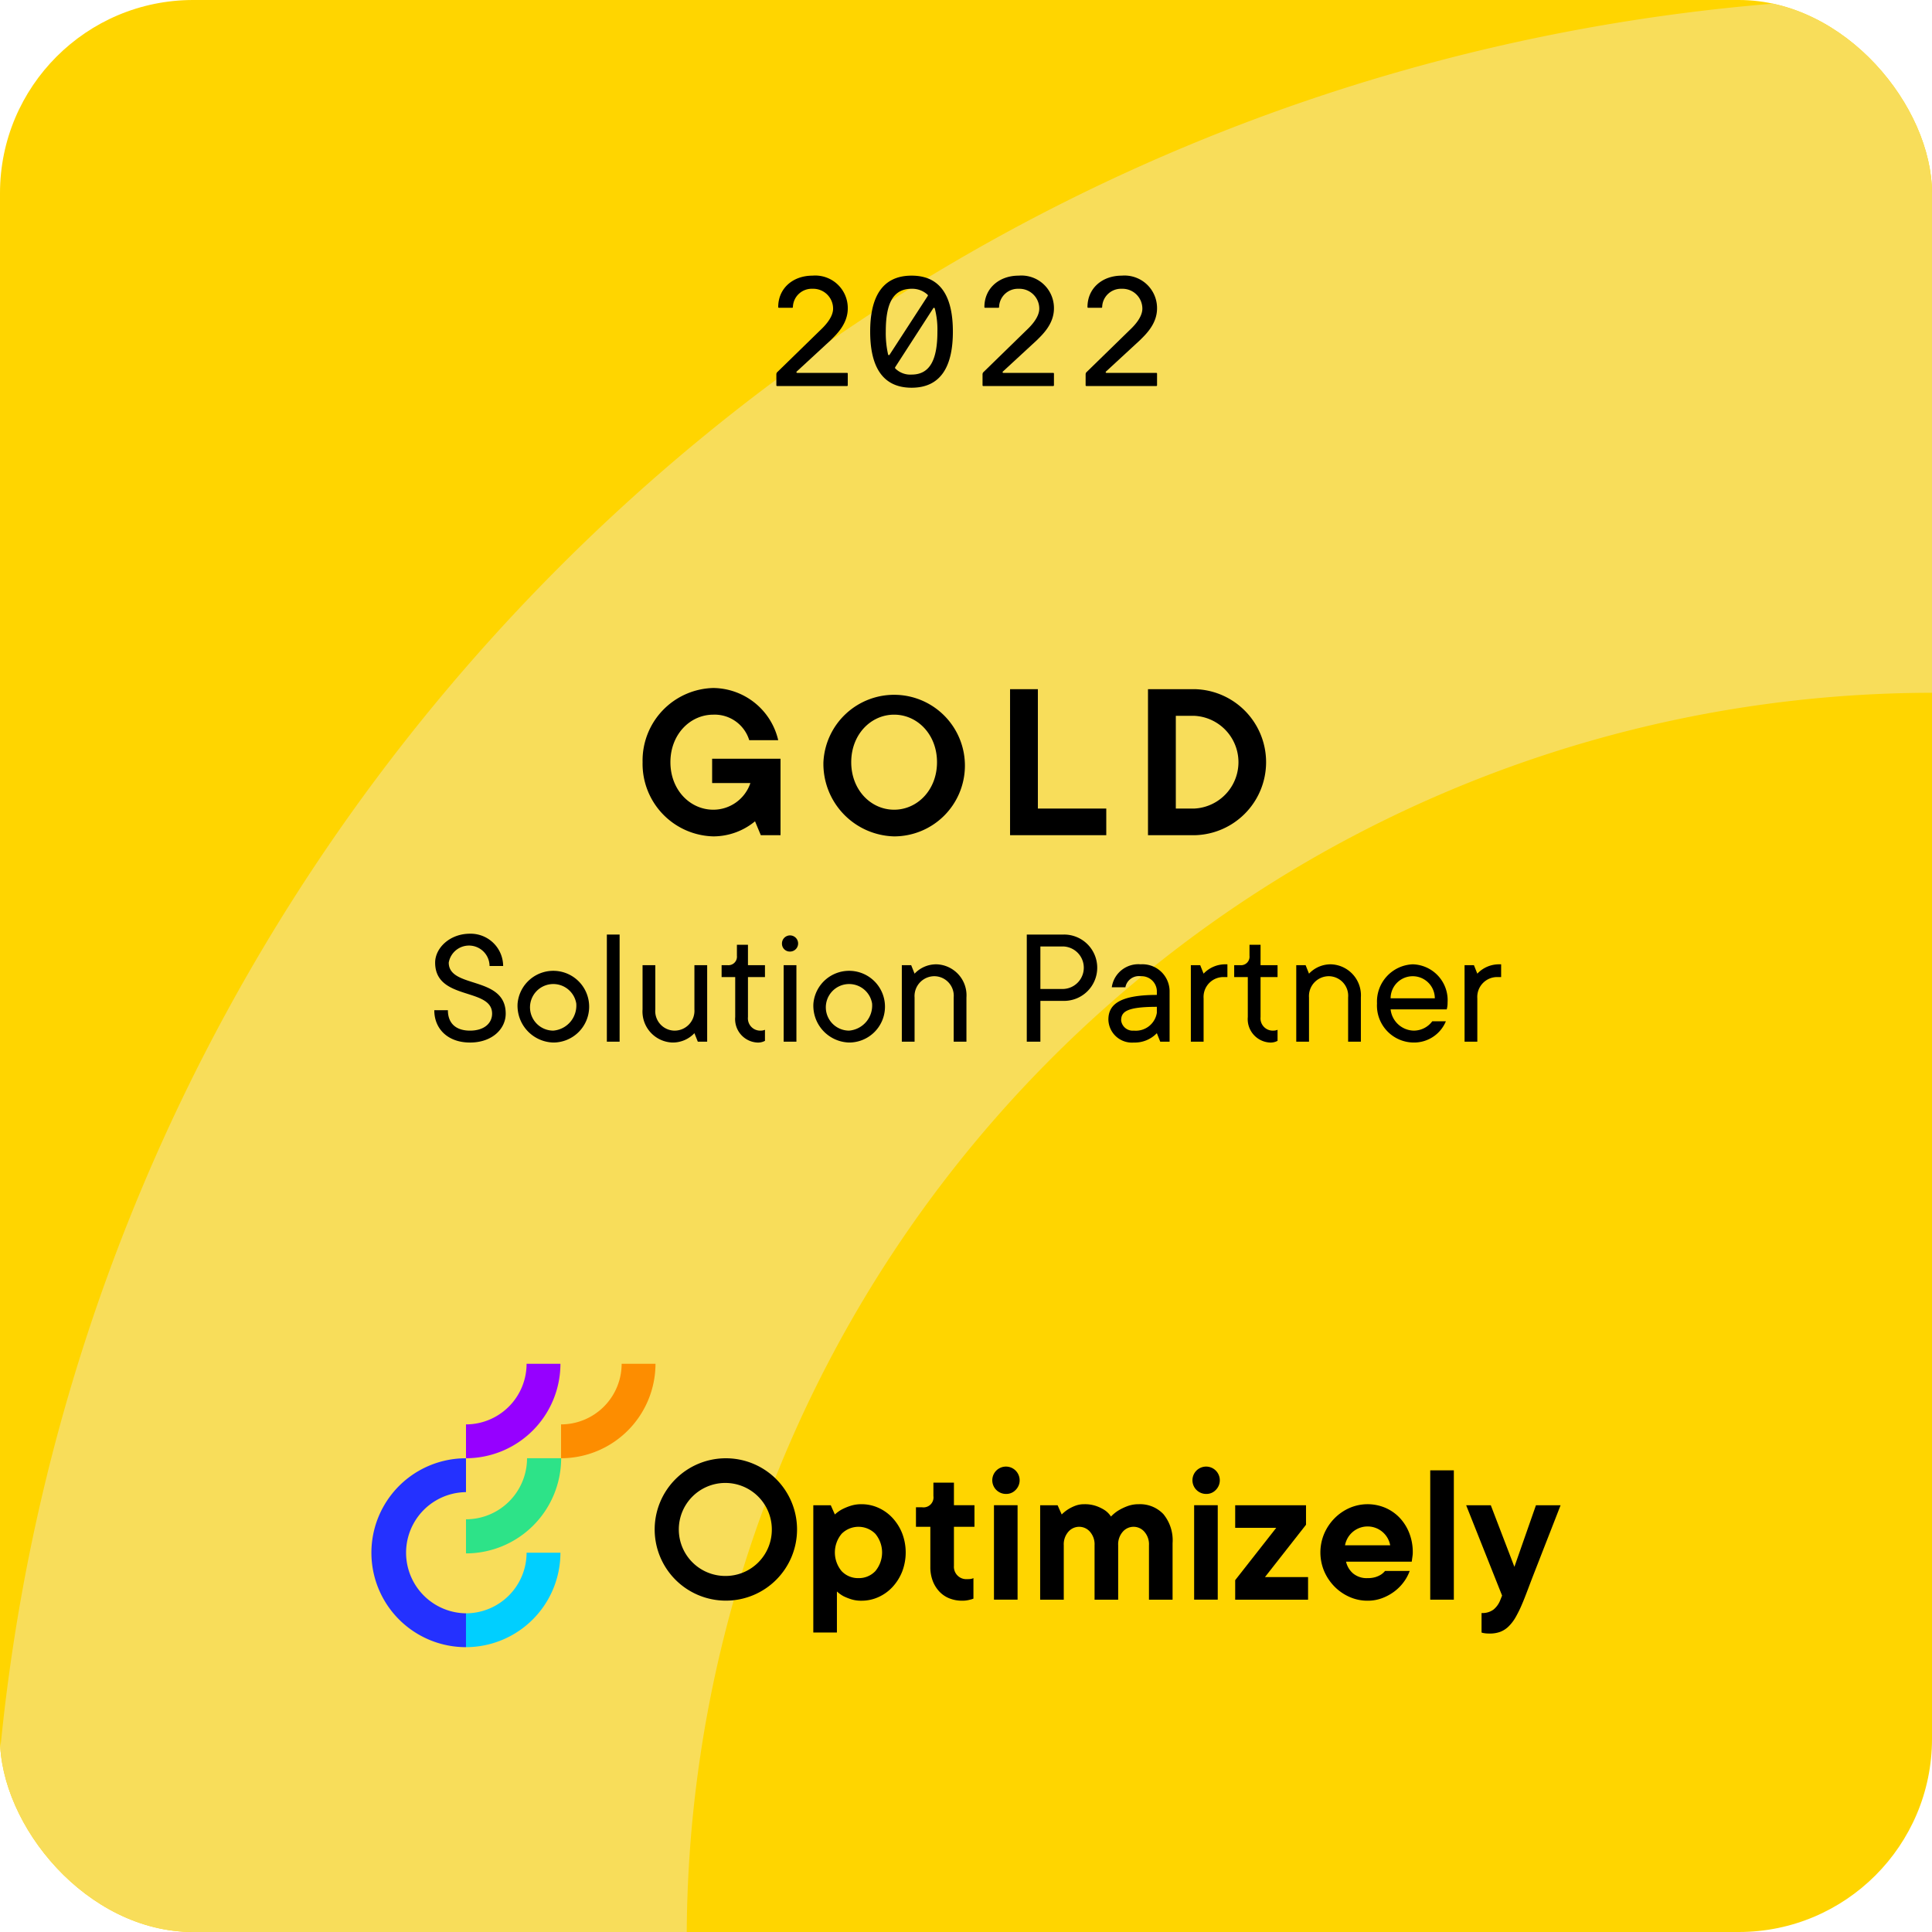 <svg xmlns="http://www.w3.org/2000/svg" xmlns:xlink="http://www.w3.org/1999/xlink" viewBox="0 0 250 250"><defs><clipPath id="a"><rect width="250" height="250" rx="25" fill="#ffd500"/></clipPath></defs><rect width="250" height="250" rx="25" fill="#ffd500"/><g clip-path="url(#a)"><path d="M250,89.646V-.379C111.35-.222-1.008,112.136-1.165,250.786H88.86A161.323,161.323,0,0,1,250,89.646Z" fill="#f8dd5a"/></g><path d="M60.299,196.597V201.01a12.328,12.328,0,0,0,12.314-12.314H68.199A7.909,7.909,0,0,1,60.299,196.597Z" fill="#2de388"/><path d="M60.299,208.762a7.841,7.841,0,0,1,0-15.681V188.7a12.221,12.221,0,1,0-.035,24.442q.018,0,.035,0Z" fill="#2431ff"/><path d="M60.299,208.762v4.38A12.235,12.235,0,0,0,72.52,200.921h-4.38A7.85,7.85,0,0,1,60.299,208.762Z" fill="#00cfff"/><path d="M60.299,184.316v4.38A12.235,12.235,0,0,0,72.52,176.475h-4.38A7.85,7.85,0,0,1,60.299,184.316Z" fill="#9600ff"/><path d="M72.599,184.316v4.38A12.235,12.235,0,0,0,84.82,176.475H80.44A7.85,7.85,0,0,1,72.599,184.316Z" fill="#fd8d00"/><path d="M105.242,194.777H107.5l.531,1.195a4.609,4.609,0,0,1,.93-.664,7.234,7.234,0,0,1,1.089-.452,4.529,4.529,0,0,1,1.435-.212,5.265,5.265,0,0,1,2.178.465,5.632,5.632,0,0,1,1.82,1.302,6.398,6.398,0,0,1,1.249,1.979,6.936,6.936,0,0,1,0,4.995,6.391,6.391,0,0,1-1.249,1.979,5.624,5.624,0,0,1-1.82,1.302,5.264,5.264,0,0,1-2.178.465,4.353,4.353,0,0,1-1.342-.186,7.189,7.189,0,0,1-.997-.399,4.315,4.315,0,0,1-.85-.611v5.313h-3.055Zm5.845,9.431a2.912,2.912,0,0,0,2.178-.903,3.771,3.771,0,0,0,0-4.835,3.078,3.078,0,0,0-4.353-.003l-.003.003a3.771,3.771,0,0,0,0,4.835,2.912,2.912,0,0,0,2.179.903Z"/><path d="M124.502,207.13a4.407,4.407,0,0,1-1.66-.306,3.586,3.586,0,0,1-1.302-.89,4.2,4.2,0,0,1-.85-1.381,5.02,5.02,0,0,1-.305-1.807v-5.18h-1.86V195.042h.797a1.292,1.292,0,0,0,1.461-1.461v-1.727h2.656v2.922h2.657v2.789h-2.657v5.047a1.605,1.605,0,0,0,1.727,1.727q.212,0,.345-.013a1.669,1.669,0,0,0,.239-.04,1.013,1.013,0,0,0,.212-.08v2.656a2.351,2.351,0,0,1-.425.133A3.682,3.682,0,0,1,124.502,207.13Z"/><path d="M130.213,193.315a1.77,1.77,0,1,1,1.209-.518A1.656,1.656,0,0,1,130.213,193.315Zm-1.594,1.461h3.055v12.22h-3.055Z"/><path d="M134.596,194.777h2.258l.531,1.195a4.99,4.99,0,0,1,.824-.664,5.333,5.333,0,0,1,.903-.452,3.205,3.205,0,0,1,1.196-.212,4.497,4.497,0,0,1,1.594.253,5.209,5.209,0,0,1,1.089.545,2.985,2.985,0,0,1,.77.797,4.85,4.85,0,0,1,.983-.797,6.918,6.918,0,0,1,1.142-.545,4.084,4.084,0,0,1,1.461-.253,4.162,4.162,0,0,1,3.188,1.275,5.329,5.329,0,0,1,1.196,3.772v7.306h-3.055v-7.04a2.462,2.462,0,0,0-.598-1.753,1.844,1.844,0,0,0-2.789,0,2.462,2.462,0,0,0-.598,1.753v7.04h-3.055v-7.04a2.462,2.462,0,0,0-.598-1.753,1.844,1.844,0,0,0-2.789,0,2.46,2.46,0,0,0-.598,1.753v7.04h-3.055Z"/><path d="M156.115,193.315a1.77,1.77,0,1,1,1.209-.518A1.656,1.656,0,0,1,156.115,193.315Zm-1.594,1.461h3.055v12.22h-3.055Z"/><path d="M159.833,204.473l5.313-6.774h-5.313v-2.922h9.165v2.524l-5.313,6.774h5.579v2.922h-9.431Z"/><path d="M176.968,207.13a5.696,5.696,0,0,1-2.351-.492,6.271,6.271,0,0,1-1.939-1.341,6.461,6.461,0,0,1-1.328-1.979,6.254,6.254,0,0,1,0-4.862,6.472,6.472,0,0,1,1.328-1.979,6.291,6.291,0,0,1,1.939-1.342,5.87,5.87,0,0,1,4.609-.04,5.63,5.63,0,0,1,1.86,1.275,6.069,6.069,0,0,1,1.261,1.979,6.738,6.738,0,0,1,.465,2.537,3.184,3.184,0,0,1-.027.412q-.027.2-.053.385-.027.213-.053.398h-8.501a2.84,2.84,0,0,0,.904,1.515,2.744,2.744,0,0,0,1.886.611,3.359,3.359,0,0,0,1.023-.133,3.057,3.057,0,0,0,.704-.319,2.333,2.333,0,0,0,.531-.478h3.188a5.518,5.518,0,0,1-.731,1.381,5.849,5.849,0,0,1-1.196,1.235,6.319,6.319,0,0,1-1.594.89A5.288,5.288,0,0,1,176.968,207.13Zm2.922-7.173a2.971,2.971,0,0,0-5.844,0Z"/><path d="M185.071,190.261h3.055v16.736h-3.055Z"/><path d="M192.775,211.38c-.142,0-.279-.005-.412-.013a2.808,2.808,0,0,1-.332-.04,1.408,1.408,0,0,1-.319-.08v-2.524a2.373,2.373,0,0,0,1.554-.451,2.957,2.957,0,0,0,.837-1.142l.266-.664L189.72,194.777h3.188l3.055,7.97,2.79-7.97H201.94q-1.302,3.347-2.364,6.057-.452,1.17-.89,2.285t-.783,2.033q-.345.917-.585,1.527t-.292.717a15.818,15.818,0,0,1-.89,1.846,5.458,5.458,0,0,1-.943,1.235,3.15,3.15,0,0,1-1.09.691A3.878,3.878,0,0,1,192.775,211.38Z"/><path d="M93.926,188.7a9.211,9.211,0,1,0,9.211,9.211A9.211,9.211,0,0,0,93.926,188.7Zm0,15.228a6.018,6.018,0,1,1,5.947-6.088l0,.07A5.983,5.983,0,0,1,93.926,203.929Z"/><path d="M83.151,98.627a9.386,9.386,0,0,1,9.149-9.6A8.718,8.718,0,0,1,100.7,95.777H96.95a4.679,4.679,0,0,0-4.649-3.3c-3,0-5.55,2.55-5.55,6.15s2.55,6.149,5.55,6.149a5.068,5.068,0,0,0,4.8-3.45H92.15V98.177h8.85v9.899H98.45l-.75-1.8a8.479,8.479,0,0,1-5.399,1.95A9.387,9.387,0,0,1,83.151,98.627Z"/><path d="M106.55,98.627a9.16,9.16,0,1,1,9.149,9.6A9.386,9.386,0,0,1,106.55,98.627Zm14.699,0c0-3.601-2.55-6.15-5.55-6.15s-5.55,2.55-5.55,6.15,2.55,6.149,5.55,6.149S121.249,102.227,121.249,98.627Z"/><path d="M130.701,89.177h3.6v15.449h8.85v3.45H130.701Z"/><path d="M148.55,89.177h5.999a9.451,9.451,0,0,1,0,18.899H148.55Zm5.999,15.449a6.007,6.007,0,0,0,0-11.999H152.15v11.999Z"/><path d="M100.46,48.451a.439.439,0,0,1,.08-.261l5.561-5.421c.44-.42,1.721-1.62,1.701-2.86a2.571,2.571,0,0,0-2.661-2.54,2.434,2.434,0,0,0-2.54,2.36.095.095,0,0,1-.101.1h-1.7a.094.094,0,0,1-.1-.1c0-2.4,1.88-4.061,4.44-4.061a4.209,4.209,0,0,1,4.562,4.241c0,2.04-1.52,3.421-2.221,4.121l-4.401,4.06a.096.096,0,0,0,.08.16h6.441a.095.095,0,0,1,.101.1v1.501a.095.095,0,0,1-.101.1H100.56a.094.094,0,0,1-.1-.1Z"/><path d="M117.961,50.171c-4.041,0-5.361-3.141-5.361-7.261s1.32-7.242,5.361-7.242,5.341,3.121,5.341,7.242S122.001,50.171,117.961,50.171ZM114.92,45.87c.02.101.14.12.2.02l4.921-7.582a.128.128,0,0,0-.021-.18,2.925,2.925,0,0,0-2.06-.76c-2.461,0-3.341,2-3.341,5.541A12.488,12.488,0,0,0,114.92,45.87Zm6.041-5.961a.108.108,0,0,0-.2-.02l-4.921,7.621a.148.148,0,0,0,.02.18,2.744,2.744,0,0,0,2.1.78c2.441,0,3.34-2.04,3.34-5.56A10.864,10.864,0,0,0,120.961,39.909Z"/><path d="M127.14,48.451a.439.439,0,0,1,.08-.261l5.561-5.421c.44-.42,1.721-1.62,1.701-2.86a2.571,2.571,0,0,0-2.661-2.54,2.434,2.434,0,0,0-2.54,2.36.095.095,0,0,1-.101.1h-1.7a.094.094,0,0,1-.1-.1c0-2.4,1.88-4.061,4.44-4.061a4.209,4.209,0,0,1,4.561,4.241c0,2.04-1.52,3.421-2.221,4.121l-4.401,4.06a.096.096,0,0,0,.08.16h6.441a.095.095,0,0,1,.101.1v1.501a.095.095,0,0,1-.101.1H127.24a.094.094,0,0,1-.1-.1Z"/><path d="M140.48,48.451a.438.438,0,0,1,.08-.261l5.56-5.421c.441-.42,1.721-1.62,1.701-2.86a2.571,2.571,0,0,0-2.661-2.54,2.434,2.434,0,0,0-2.54,2.36.095.095,0,0,1-.101.1h-1.7a.094.094,0,0,1-.1-.1c0-2.4,1.88-4.061,4.441-4.061a4.209,4.209,0,0,1,4.561,4.241c0,2.04-1.52,3.421-2.221,4.121L143.1,48.091a.096.096,0,0,0,.08.16h6.441a.095.095,0,0,1,.101.1v1.501a.095.095,0,0,1-.101.1h-9.042a.094.094,0,0,1-.1-.1Z"/><path d="M56.197,130.723h1.761c0,1.65.989,2.64,2.86,2.64s2.86-.989,2.86-2.2c0-3.41-7.371-1.649-7.371-6.601,0-1.87,1.87-3.74,4.511-3.74a4.204,4.204,0,0,1,4.29,4.181h-1.76a2.66,2.66,0,0,0-5.281-.441c0,3.41,7.371,1.65,7.371,6.601,0,1.98-1.76,3.741-4.62,3.741S56.197,133.143,56.197,130.723Z"/><path d="M66.976,129.842a4.64,4.64,0,1,1,4.621,5.061A4.762,4.762,0,0,1,66.976,129.842Zm7.592,0a3.014,3.014,0,1,0-2.971,3.52A3.256,3.256,0,0,0,74.568,129.842Z"/><path d="M78.527,120.931h1.65v13.862h-1.65Z"/><path d="M83.146,130.613v-5.721h1.65v5.721a2.531,2.531,0,0,0,2.421,2.75,2.571,2.571,0,0,0,2.64-2.75v-5.721h1.65v9.901h-1.21l-.44-1.101a3.84,3.84,0,0,1-2.86,1.211A4.013,4.013,0,0,1,83.146,130.613Z"/><path d="M95.136,131.603v-5.171h-1.76v-1.54h.769a1.101,1.101,0,0,0,1.211-1.21v-1.431h1.43v2.641h2.2v1.54h-2.2v5.171a1.591,1.591,0,0,0,1.65,1.76,1.339,1.339,0,0,0,.55-.109v1.43a1.889,1.889,0,0,1-.99.221A3.033,3.033,0,0,1,95.136,131.603Z"/><path d="M101.186,122.097a1.045,1.045,0,1,1,1.034,1.034A1.012,1.012,0,0,1,101.186,122.097Zm.22,2.795h1.65v9.901h-1.65Z"/><path d="M105.255,129.842a4.64,4.64,0,1,1,4.621,5.061A4.762,4.762,0,0,1,105.255,129.842Zm7.592,0a3.014,3.014,0,1,0-2.971,3.52A3.256,3.256,0,0,0,112.847,129.842Z"/><path d="M116.696,124.892h1.21l.44,1.1a3.841,3.841,0,0,1,2.86-1.21,4.013,4.013,0,0,1,3.851,4.291v5.721h-1.65v-5.721a2.532,2.532,0,0,0-2.421-2.751,2.571,2.571,0,0,0-2.64,2.751v5.721h-1.65Z"/><path d="M132.865,120.931h4.731a4.292,4.292,0,1,1,0,8.582h-2.971v5.28h-1.76Zm4.731,7.041a2.752,2.752,0,0,0,0-5.5h-2.971v5.5Z"/><path d="M143.425,131.933c0-1.87,1.32-3.19,6.271-3.19v-.55a1.983,1.983,0,0,0-2.091-1.871,1.773,1.773,0,0,0-1.98,1.431h-1.76a3.471,3.471,0,0,1,3.74-2.971,3.512,3.512,0,0,1,3.74,3.411v6.601h-1.21l-.44-1.101a3.946,3.946,0,0,1-2.971,1.211A3.048,3.048,0,0,1,143.425,131.933Zm6.271-.88v-.77c-3.961,0-4.621.66-4.621,1.761a1.51,1.51,0,0,0,1.65,1.319A2.752,2.752,0,0,0,149.697,131.053Z"/><path d="M154.095,124.892h1.211l.439,1.1a3.841,3.841,0,0,1,2.86-1.21h.221v1.65h-.44a2.572,2.572,0,0,0-2.641,2.751v5.61h-1.65Z"/><path d="M161.465,131.603v-5.171h-1.761v-1.54h.77a1.1,1.1,0,0,0,1.21-1.21v-1.431h1.431v2.641h2.2v1.54h-2.2v5.171a1.591,1.591,0,0,0,1.65,1.76,1.339,1.339,0,0,0,.55-.109v1.43a1.889,1.889,0,0,1-.99.221A3.033,3.033,0,0,1,161.465,131.603Z"/><path d="M167.735,124.892h1.21l.44,1.1a3.841,3.841,0,0,1,2.86-1.21,4.013,4.013,0,0,1,3.851,4.291v5.721h-1.65v-5.721a2.532,2.532,0,0,0-2.421-2.751,2.571,2.571,0,0,0-2.64,2.751v5.721h-1.65Z"/><path d="M178.184,129.842a4.83,4.83,0,0,1,4.621-5.061,4.646,4.646,0,0,1,4.511,4.951,3.037,3.037,0,0,1-.11.88h-7.261a3.08,3.08,0,0,0,2.971,2.75,2.979,2.979,0,0,0,2.42-1.21h1.761a4.453,4.453,0,0,1-4.181,2.751A4.781,4.781,0,0,1,178.184,129.842Zm7.481-.659a2.86,2.86,0,1,0-5.721,0Z"/><path d="M189.514,124.892h1.211l.44,1.1a3.841,3.841,0,0,1,2.86-1.21h.221v1.65h-.44a2.572,2.572,0,0,0-2.641,2.751v5.61h-1.65Z"/></svg>